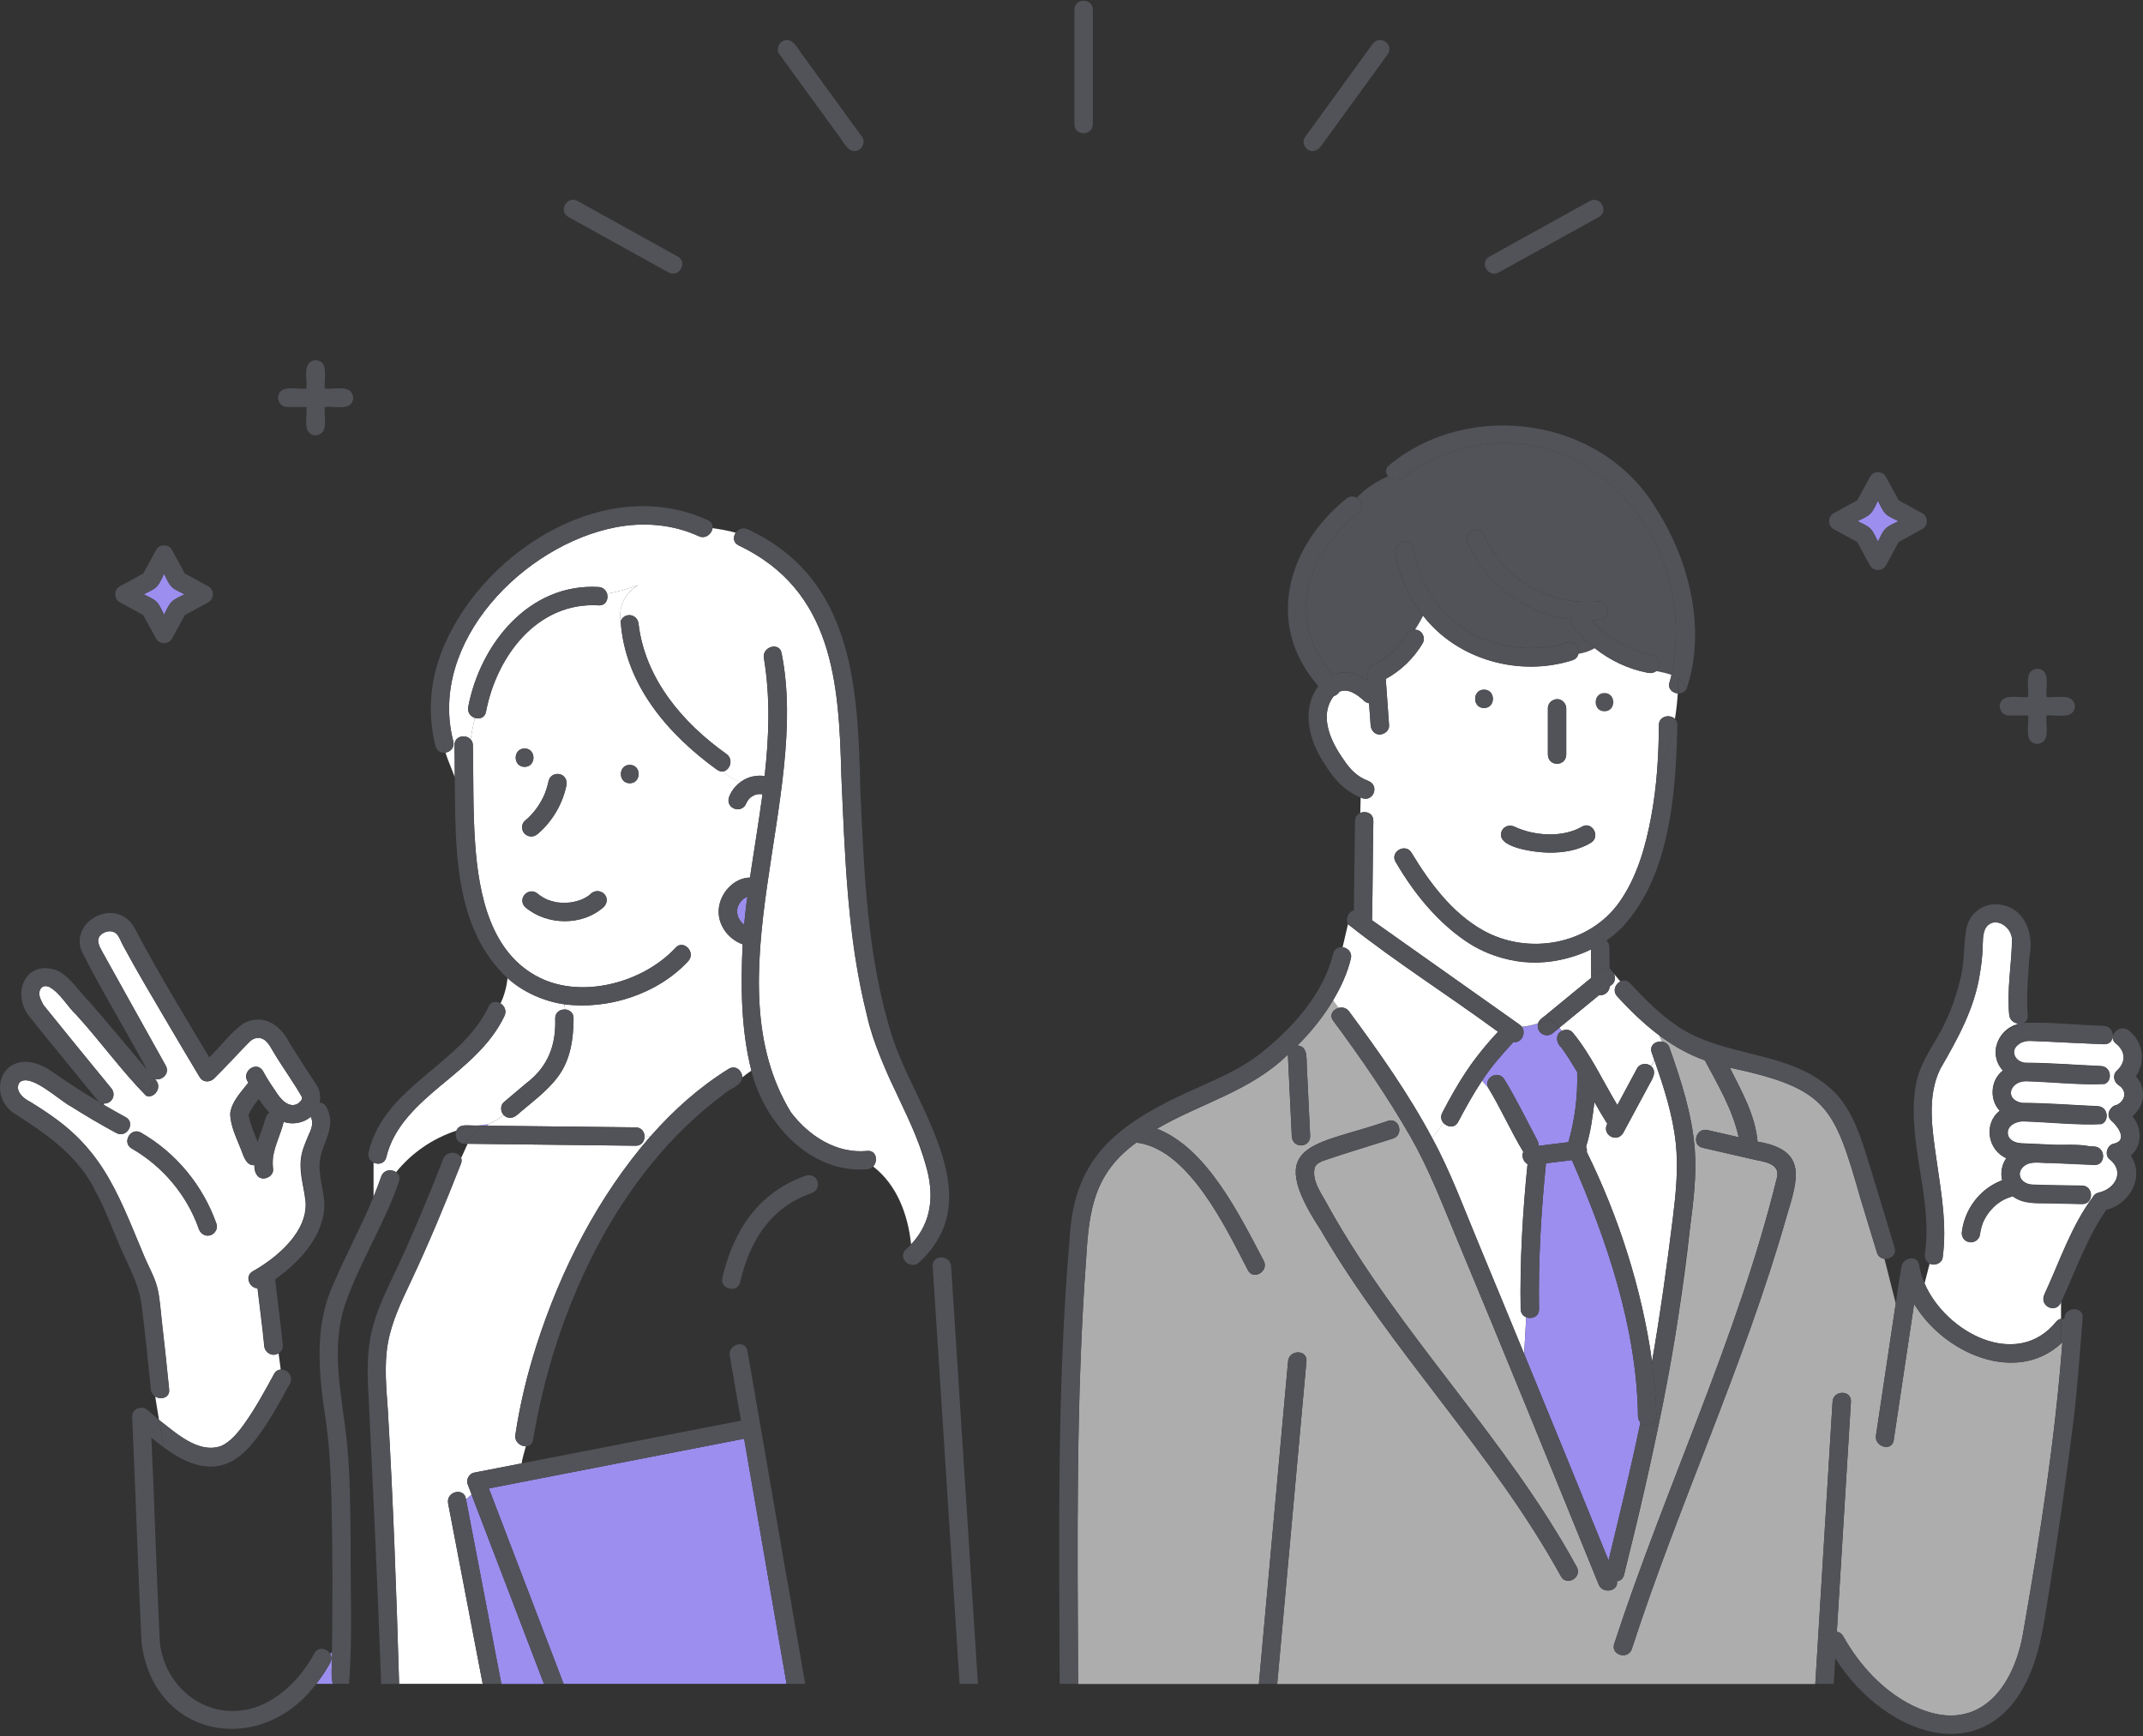 <svg width="300" height="243" viewBox="0 0 300 243" fill="none" xmlns="http://www.w3.org/2000/svg">
<rect x="0" y="0" width="300" height="243" fill="#333333" stroke="none"/>
<g clip-path="url(#clip0_438_62003)">
<path d="M104.101 129.403C104.042 129.352 104.042 129.361 104.101 129.403V129.403Z" fill="#9B8EEE"/>
<path d="M34.791 156.041C34.791 156.041 34.791 156.041 34.791 156.033C34.757 156.135 34.774 156.101 34.791 156.041Z" fill="#9B8EEE"/>
<path d="M103.196 127.312C103.196 127.312 103.196 127.295 103.196 127.286C103.153 127.491 103.196 127.38 103.196 127.312Z" fill="#9B8EEE"/>
<path d="M79.87 126.321C79.768 126.33 79.793 126.33 79.87 126.321V126.321Z" fill="#9B8EEE"/>
<path d="M34.817 155.973C34.817 155.973 34.817 155.922 34.809 155.914C34.809 155.914 34.809 155.965 34.809 156.007C34.809 155.999 34.809 155.99 34.817 155.982V155.973Z" fill="#9B8EEE"/>
<path d="M262.895 75.82C263.202 75.223 263.484 74.471 263.954 74.01C264.415 73.549 265.175 73.259 265.764 72.952C265.166 72.644 264.415 72.363 263.954 71.893C263.493 71.432 263.202 70.672 262.895 70.083C262.588 70.681 262.306 71.432 261.836 71.893C261.375 72.354 260.615 72.644 260.026 72.952C260.624 73.259 261.375 73.541 261.836 74.01C262.297 74.471 262.588 75.231 262.895 75.82Z" fill="#9B8EEE"/>
<path d="M34.305 162.001C34.322 162.223 34.356 162.231 34.33 162.129C34.322 162.086 34.313 162.044 34.305 162.001Z" fill="#9B8EEE"/>
<path d="M22.975 86.057C23.282 85.46 23.564 84.708 24.034 84.247C24.495 83.786 25.255 83.496 25.844 83.189C25.246 82.881 24.495 82.599 24.034 82.13C23.573 81.669 23.282 80.909 22.975 80.32C22.668 80.918 22.386 81.669 21.916 82.13C21.447 82.591 20.696 82.881 20.106 83.189C20.704 83.496 21.455 83.778 21.916 84.247C22.378 84.708 22.668 85.468 22.975 86.057Z" fill="#9B8EEE"/>
<path d="M34.783 156.016C34.783 156.016 34.783 156.024 34.783 156.033C34.783 156.033 34.783 156.024 34.774 156.016H34.783Z" fill="#9B8EEE"/>
<path d="M104.622 125.502C104.426 125.596 104.247 125.715 104.067 125.835C103.914 125.963 103.768 126.125 103.632 126.279C103.538 126.441 103.444 126.603 103.35 126.766C103.29 126.936 103.231 127.107 103.205 127.286C103.205 127.286 103.205 127.303 103.205 127.321C103.205 127.431 103.196 127.773 103.205 127.807C103.205 127.816 103.205 127.833 103.205 127.841C103.239 128.021 103.29 128.208 103.35 128.388C103.453 128.601 103.564 128.815 103.709 129.002C103.828 129.148 103.99 129.293 104.127 129.421C104.136 129.421 104.144 129.438 104.161 129.446C104.161 129.446 104.17 129.446 104.178 129.455C104.298 128.14 104.443 126.817 104.631 125.51L104.622 125.502Z" fill="#9B8EEE"/>
<path d="M109.566 232.574C107.764 222.175 105.963 211.785 104.17 201.386C92.26 203.708 80.349 206.022 68.431 208.344C71.923 217.462 75.406 226.581 78.898 235.699H110.112C109.933 234.657 109.753 233.616 109.574 232.574H109.566Z" fill="#9B8EEE"/>
<path d="M46.48 231.233L46.232 231.507C46.429 231.848 46.471 232.284 46.232 232.728C45.669 233.769 45.003 234.768 44.269 235.699H46.574C46.249 234.281 46.565 232.693 46.48 231.233Z" fill="#9B8EEE"/>
<path d="M100.404 107.769C93.463 102.766 87.46 95.773 86.888 86.928C86.598 85.025 87.358 83.103 89.347 81.908C87.887 82.395 86.427 82.882 84.976 83.095C85.198 83.855 84.814 84.794 83.806 84.734C75.192 84.222 69.505 91.889 68.028 99.641C67.866 100.486 67.115 100.7 66.475 100.486C66.236 101.502 66.039 102.493 65.877 103.483C66.065 103.688 66.184 103.953 66.193 104.303C66.287 108.922 66.184 113.558 66.517 118.168C67.03 125.186 68.643 133.493 75.602 136.883C81.646 139.837 90.09 137.481 94.547 132.682C95.631 131.427 97.45 133.254 96.365 134.501C92.139 139.12 85.112 141.382 78.991 140.571C79.059 140.819 79.102 141.058 79.111 141.305C79.717 141.348 80.297 141.758 80.289 142.543C80.28 145.386 79.87 148.323 78.146 150.663C76.566 152.806 74.338 154.368 72.34 156.101C71.819 156.562 71.042 156.622 70.522 156.101C69.864 156.579 69.156 156.972 68.447 157.365C68.327 157.433 68.208 157.502 68.088 157.57C75.055 157.647 82.022 157.732 88.997 157.809C89.791 157.817 90.192 158.407 90.235 159.021H91.106C94.291 155.401 97.902 152.165 102.009 149.621C102.999 149.007 103.921 149.911 103.913 150.808C104.323 150.475 104.749 150.159 105.193 149.86C103.742 144.123 103.691 138.053 103.972 132.179C101.958 131.478 100.446 129.446 100.626 127.269C100.805 125.05 102.683 122.889 104.997 122.838C105.569 118.962 106.226 115.077 106.747 111.184C106.705 111.176 106.662 111.167 106.619 111.159C106.457 111.15 106.295 111.15 106.141 111.159C105.962 111.193 105.782 111.244 105.603 111.304C105.432 111.389 105.27 111.483 105.117 111.585C104.988 111.696 104.869 111.816 104.758 111.944C104.664 112.081 104.579 112.226 104.502 112.379C103.947 113.959 101.625 113.293 102.034 111.671C102.35 110.757 102.956 109.972 103.75 109.417C102.811 109.144 101.94 108.7 101.275 107.965C101.01 108.017 100.72 107.965 100.421 107.752L100.404 107.769ZM73.433 104.772C75.089 104.772 75.089 107.342 73.433 107.342C71.776 107.342 71.776 104.772 73.433 104.772ZM73.467 114.907C74.671 113.908 75.618 112.619 76.233 111.176C76.233 111.176 76.233 111.176 76.233 111.167C76.481 110.552 76.669 109.912 76.805 109.272C77.309 107.675 79.64 108.264 79.281 109.955C78.743 112.559 77.3 115.009 75.277 116.725C74.731 117.195 74.005 117.229 73.459 116.725C72.972 116.281 72.946 115.342 73.459 114.907H73.467ZM84.558 126.919C81.544 129.66 76.541 129.575 73.501 126.971C72.34 125.741 74.048 124.016 75.32 125.152C75.32 125.152 75.533 125.314 75.508 125.306C75.823 125.536 76.174 125.733 76.523 125.903C77.019 126.1 77.54 126.245 78.069 126.33C78.666 126.39 79.264 126.398 79.862 126.33C80.417 126.245 80.938 126.108 81.458 125.903C81.518 125.878 81.629 125.826 81.629 125.826C81.945 125.681 82.235 125.493 82.517 125.297C83.746 123.863 85.787 125.493 84.549 126.928L84.558 126.919ZM88.16 109.639C86.504 109.639 86.504 107.069 88.16 107.069C89.817 107.069 89.817 109.639 88.16 109.639Z" fill="white"/>
<path d="M130.021 164.81C128.305 156.852 123.165 150.133 121.364 142.185C118.649 131.188 118.256 119.799 117.778 108.529C117.445 95.543 116.634 82.651 103.392 76.341C102.598 75.949 102.606 75.138 102.999 74.574C101.958 74.275 100.856 74.087 99.746 73.925C99.652 74.719 98.764 75.505 97.8 75.052C94.188 73.387 90.09 73.063 86.205 73.806C73.356 76.273 59.866 89.874 63.452 103.773C63.674 104.644 63.051 105.242 62.359 105.353C62.735 106.539 63.264 107.666 63.657 108.768C63.657 107.265 63.657 105.78 63.623 104.311C63.597 103.005 65.185 102.732 65.877 103.491C66.039 102.501 66.244 101.511 66.475 100.495C65.885 100.298 65.399 99.735 65.544 98.966C67.226 90.13 74.09 81.601 83.798 82.173C84.438 82.207 84.822 82.625 84.967 83.103C86.427 82.89 87.887 82.403 89.339 81.916C87.349 83.112 86.581 85.033 86.88 86.937C87.469 85.613 89.287 85.963 89.39 87.381C90.346 95.082 95.571 101.186 101.693 105.549C102.734 106.292 102.18 107.803 101.249 107.982C101.915 108.708 102.777 109.161 103.725 109.434C104.664 108.734 105.893 108.469 107.037 108.64C107.652 103.15 107.857 97.643 106.935 92.128C106.662 90.505 109.146 89.814 109.411 91.445C113.458 111.517 99.456 137.233 110.717 155.708C113.253 159.038 117.095 161.531 121.398 161.113C122.687 160.985 122.952 162.522 122.235 163.281C125.564 165.851 127.11 170.009 127.545 174.184C129.961 171.606 130.721 168.396 130.013 164.818L130.021 164.81Z" fill="white"/>
<path d="M211.881 145.847C210.285 147.572 208.739 149.314 207.484 151.26C207.698 151.602 207.98 151.901 208.287 152.191C207.775 150.731 209.781 149.775 210.601 151.098C212.283 153.873 213.708 156.784 215.22 159.653C215.339 159.884 215.399 160.148 215.382 160.396C216.773 160.225 218.165 160.054 219.557 159.884C220.479 156.69 220.889 153.352 220.786 150.057C220.086 148.887 219.377 147.726 218.566 146.624C217.841 146.001 217.678 144.746 218.677 144.285C218.541 144.148 218.404 144.012 218.276 143.884L217.465 144.55C216.475 145.438 214.998 144.584 215.322 143.269C214.562 143.5 213.811 143.696 213.034 143.73C213.717 144.635 212.923 146.078 211.89 145.856L211.881 145.847Z" fill="#9B8EEE"/>
<path d="M234.592 159.995C234.165 156.007 232.893 152.123 231.578 148.349C231.476 148.674 231.322 148.955 231.126 149.229C232.005 149.971 231.322 151.056 230.87 151.833C229.649 154.095 228.437 156.358 227.216 158.62C226.311 160.054 224.185 158.808 225.004 157.305C224.373 156.315 223.783 155.29 223.203 154.266C222.947 156.366 222.682 158.492 222.033 160.515C222.136 160.754 222.178 161.011 222.136 161.258C226.609 170.342 229.854 180.451 231.271 190.577C232.424 183.9 233.354 177.19 234.191 170.445C234.618 166.979 234.968 163.487 234.592 160.003V159.995Z" fill="white"/>
<path d="M231.877 93.929C232.637 94.083 233.363 94.236 233.995 94.475C238.656 72.226 216.322 52.418 196.292 66.924C195.609 67.471 194.764 67.206 194.328 66.685C192.561 67.419 191.101 68.435 189.931 69.665C190.64 70.04 191.033 70.98 190.256 71.637C182.939 77.528 179.84 86.817 186.585 94.45C188.198 93.733 190.042 94.228 191.443 95.21C191.434 94.954 191.374 94.68 191.443 94.424C191.391 93.929 191.613 93.365 192.066 93.152C192.817 92.802 193.526 92.375 194.192 91.88C194.934 91.291 195.609 90.625 196.19 89.882C196.736 89.233 197.069 88.064 198.102 88.149C198.52 87.5 198.905 86.86 199.229 86.185C197.214 83.667 195.839 80.644 195.353 77.425C195.105 75.803 197.581 75.112 197.829 76.743C198.529 81.327 201.107 85.511 205.018 88.046C209.261 90.804 214.605 91.419 219.412 89.933C220.497 89.6 221.154 90.65 220.958 91.513C221.76 91.393 222.511 91.163 223.246 90.727C222.05 89.771 220.975 88.661 220.053 87.415C219.899 87.201 219.848 86.945 219.873 86.689C213.607 85.903 207.886 81.728 205.427 75.829C205.154 75.18 205.718 74.42 206.324 74.249C207.05 74.045 207.639 74.506 207.903 75.146C210.448 81.259 217.338 84.862 223.801 84.17C224.492 84.094 225.09 84.819 225.09 85.46C225.09 86.672 223.775 86.817 222.836 86.808C224.996 89.353 228.078 91.086 231.399 91.709C232.381 91.897 232.663 93.365 231.877 93.929Z" fill="#525358"/>
<path d="M192.254 114.915C192.16 119.542 192.177 124.178 192.066 128.806C198.785 133.561 205.513 138.317 212.232 143.072C212.292 143.107 212.352 143.149 212.403 143.192C212.616 143.346 212.873 143.499 213.018 143.713C213.786 143.679 214.546 143.482 215.306 143.252C215.494 142.611 216.211 142.321 216.655 141.877C218.687 140.212 220.719 138.539 222.751 136.874C222.742 135.542 222.734 134.21 222.725 132.878C210.866 138.453 201.193 130.735 195.379 120.661C194.525 119.235 196.745 117.946 197.598 119.363C200.117 123.538 203.233 127.747 207.562 130.197C213.863 133.766 222.443 132.289 226.704 126.262C229.18 122.753 230.392 118.415 231.16 114.24C231.937 110.04 232.202 105.762 232.228 101.494C232.228 100.204 233.782 99.923 234.473 100.64C234.669 99.444 234.797 98.249 234.874 97.062C234.132 97.011 233.431 96.405 233.722 95.492C233.824 95.159 233.91 94.817 233.995 94.475C233.355 94.236 232.629 94.083 231.878 93.929C231.562 94.177 231.135 94.271 230.716 94.185C227.967 93.664 225.406 92.452 223.246 90.727C222.512 91.163 221.76 91.393 220.958 91.513C220.864 91.906 220.591 92.264 220.095 92.418C212.71 94.766 204.002 92.375 199.221 86.177C198.896 86.851 198.512 87.5 198.094 88.14C199.041 88.115 199.639 89.267 199.152 90.053C197.914 92.128 196.121 93.869 193.996 95.03C194.149 97.191 194.303 99.359 194.457 101.519C194.508 102.236 193.825 102.774 193.167 102.808C192.442 102.842 191.929 102.194 191.878 101.519C191.801 100.486 191.733 99.462 191.656 98.428C191.417 98.394 191.178 98.292 190.956 98.087C190.017 97.242 188.805 96.302 187.524 96.798C187.336 97.097 187.046 97.344 186.704 97.438C186.687 97.455 186.67 97.472 186.662 97.489C184.587 100.315 186.371 103.935 188.173 106.437C188.992 107.683 190.043 108.742 191.468 109.271C193.287 109.92 192.177 112.507 190.478 111.619L190.427 113.779C191.195 113.455 192.271 113.831 192.245 114.906L192.254 114.915ZM216.689 99.154C216.689 98.437 217.278 97.899 217.978 97.865C218.67 97.831 219.267 98.48 219.267 99.154V105.643C219.199 107.325 216.757 107.342 216.697 105.643V99.154H216.689ZM210.294 116.196C210.661 115.572 211.438 115.419 212.053 115.734C214.759 117.015 218.764 117.28 221.427 115.734C222.836 114.864 224.134 117.083 222.725 117.954C220.983 119.039 218.815 119.38 216.791 119.346C215.255 119.337 208.996 118.697 210.294 116.196ZM207.75 96.533C209.406 96.533 209.406 99.103 207.75 99.103C206.094 99.103 206.094 96.533 207.75 96.533Z" fill="white"/>
<path d="M225.559 135.858L225.32 135.576C225.32 135.619 225.32 135.67 225.32 135.713C225.397 135.747 225.483 135.798 225.559 135.858Z" fill="#9B8EEE"/>
<path d="M225.696 137.788C225.576 137.882 225.457 137.984 225.337 138.078C225.32 138.838 224.586 139.41 223.852 139.299C221.99 140.827 220.129 142.347 218.276 143.875C218.413 144.012 218.541 144.14 218.678 144.276C219.156 144.055 219.788 144.097 220.146 144.516C222.699 147.589 224.355 151.286 226.413 154.684C227.335 152.976 228.257 151.26 229.171 149.553C229.546 148.853 230.537 148.742 231.117 149.22C231.305 148.947 231.467 148.665 231.57 148.34C231.45 148.007 231.339 147.675 231.22 147.342C230.852 146.3 231.826 145.66 232.68 145.805C232.56 145.523 232.432 145.233 232.304 144.96C230.161 143.354 228.214 141.468 226.387 139.47C225.696 138.71 226.131 137.728 226.831 137.378L225.901 136.268C226.157 136.755 226.131 137.429 225.696 137.788Z" fill="white"/>
<path d="M282.676 143.312C282.574 143.312 282.472 143.295 282.369 143.269L282.386 143.414C282.48 143.38 282.583 143.346 282.676 143.312Z" fill="#9B8EEE"/>
<path d="M296.158 154.735C297.507 154.223 297.891 152.712 296.594 151.901C295.919 151.482 295.697 150.458 296.338 149.877C297.652 148.682 297.584 147.171 296.209 146.069C295.774 145.719 295.697 145.292 295.825 144.908H295.774C295.791 145.566 295.381 146.206 294.536 146.172C291.07 146.035 287.603 145.83 284.137 145.702C283.676 145.694 283.138 145.822 282.711 146.078C281.277 146.906 282.003 148.622 283.505 148.75C287.04 148.767 290.583 149.058 294.109 149.211C295.569 149.279 295.74 151.294 294.613 151.704C291.522 151.901 286.878 151.405 283.582 151.32C281.303 151.337 280.551 153.915 283.061 154.368C286.596 154.385 290.139 154.675 293.665 154.829C295.125 154.897 295.296 156.912 294.169 157.322C291.087 157.518 286.434 157.023 283.138 156.938C282.173 156.963 280.927 157.553 281.063 158.688C281.174 159.602 282.139 159.986 282.942 160.02C284.257 160.088 285.571 160.14 286.886 160.199C288.747 160.336 290.728 160.071 292.547 160.447C292.752 160.455 292.957 160.464 293.161 160.473C294.809 160.549 294.818 163.119 293.161 163.042C291.138 162.948 289.106 162.863 287.083 162.769C285.699 162.846 283.983 162.282 283.01 163.529C283.01 163.546 282.865 163.777 282.839 163.828C282.754 164.093 282.711 164.135 282.745 164.519C282.728 164.332 282.805 164.733 282.822 164.793C282.873 164.895 282.933 164.998 283.002 165.1C282.908 164.989 282.984 165.074 283.002 165.1C283.317 165.51 283.864 165.757 284.427 165.8C286.767 165.911 289.123 165.894 291.462 165.945C293.119 165.979 293.119 168.549 291.462 168.515C289.883 168.481 288.295 168.447 286.715 168.413C285.008 168.378 283.189 168.532 281.747 167.422C281.439 167.542 281.123 167.619 280.824 167.747C280.85 167.747 280.876 167.738 280.893 167.73C280.961 167.713 281.012 167.704 280.893 167.73C280.44 167.917 280.005 168.174 279.621 168.481C279.595 168.507 279.586 168.515 279.586 168.515C279.604 168.498 279.638 168.455 279.672 168.421C278.784 169.121 278.05 170.018 277.606 171.068C277.409 171.555 277.281 172.058 277.196 172.571C277.196 172.571 277.196 172.562 277.196 172.553C277.221 172.434 277.273 172.349 277.196 172.553C277.111 174.278 274.669 174.304 274.617 172.588C274.968 169.283 277.162 166.364 280.278 165.202C280.013 164.178 280.227 162.966 280.867 162.103C278.229 160.968 277.64 157.254 279.945 155.469C278.451 153.933 278.639 151.158 280.38 149.843C278.331 147.657 279.569 144.191 282.361 143.371L282.344 143.226C281.823 143.107 281.345 142.714 281.268 142.048C280.927 138.539 281.601 135.004 281.661 131.521C281.627 129.566 279.014 128.046 277.913 129.984C277.512 130.838 277.589 131.897 277.546 132.81C277.486 134.014 277.35 135.218 277.136 136.405C276.385 141.211 274.011 145.463 271.621 149.595C269.691 153.506 270.511 158.253 271.1 162.394C271.74 166.91 272.577 171.486 271.945 176.054C271.826 176.831 270.767 177.215 270.135 176.865L269.418 179.657C272.423 186.547 282.344 191.772 287.842 185.001C288.047 184.745 288.286 184.626 288.525 184.592V182.21C287.868 183.943 285.384 182.859 286.203 181.151C288.329 176.566 289.934 171.623 292.982 167.542C293.119 167.251 293.375 167.021 293.793 166.927C296.167 166.398 297.465 163.947 295.304 162.24C294.553 161.642 294.98 160.276 295.868 160.088C297.934 159.661 296.483 157.647 295.561 156.844C294.767 156.152 295.296 155.008 296.124 154.692L296.158 154.735Z" fill="white"/>
<path d="M288.551 188.041C282.258 193.855 272.141 189.492 267.958 182.509C267.001 188.878 266.045 195.238 265.097 201.608C264.85 203.238 262.374 202.547 262.621 200.925C263.544 194.769 264.466 188.613 265.388 182.457L263.808 176.208C263.356 176.156 262.92 175.883 262.75 175.32C261.998 172.844 261.238 170.368 260.487 167.892C256.765 154.915 255.911 152.379 242.156 149.45C243.779 152.712 245.734 156.11 246.033 159.798C253.051 160.976 251.727 164.921 250.097 170.3C244.231 190.918 235.036 210.427 228.445 230.798C227.95 232.378 225.465 231.695 225.969 230.115C233.106 208.258 243.224 187.315 248.731 164.946C249.354 162.71 246.69 162.616 245.179 162.231C242.899 161.711 240.628 161.181 238.349 160.66C236.735 160.285 237.418 157.809 239.032 158.184C240.483 158.517 241.943 158.85 243.394 159.183C242.558 155.307 240.5 151.884 238.665 148.426C236.342 147.598 234.25 146.394 232.321 144.959C232.449 145.241 232.577 145.523 232.697 145.805C233.132 145.873 233.533 146.138 233.713 146.659C235.335 151.269 236.889 155.999 237.256 160.908C237.529 164.596 237.051 168.276 236.581 171.93C234.823 188.331 231.365 204.459 227.352 220.442C227.215 221.022 226.806 221.304 226.353 221.347C226.635 222.704 224.381 223.217 223.8 221.791C217.201 205.578 210.609 189.364 203.865 173.211C201.884 168.472 200.031 163.623 197.478 159.158C194.243 153.514 190.512 148.11 186.644 142.885C186.046 142.082 186.627 141.305 187.387 141.092L186.61 140.033C185.244 142.321 183.536 144.447 181.615 146.36C183.041 146.428 182.887 148.042 182.93 149.083C183.092 152.413 183.246 155.743 183.408 159.064C183.365 160.746 180.915 160.763 180.838 159.064C180.659 155.247 180.463 151.431 180.292 147.615C175.084 152.746 168.1 154.419 161.961 158.005C169.005 160.737 173.53 170.12 176.911 176.498C177.654 177.975 175.434 179.273 174.691 177.796C171.66 171.964 166.546 161.147 159.451 159.994C159.323 159.977 159.195 159.977 159.067 159.952C153.219 164.204 152.459 169.249 152.057 176.028C150.597 195.879 150.828 215.823 150.922 235.716H176.228C177.594 220.655 178.96 205.603 180.317 190.543C180.463 188.903 183.041 188.895 182.887 190.543C181.521 205.603 180.155 220.655 178.789 235.716H254.126C254.929 222.551 255.74 209.377 256.543 196.212C256.645 194.564 259.215 194.555 259.112 196.212C258.455 206.944 257.798 217.684 257.14 228.416C257.473 228.459 257.798 228.647 258.02 229.031C260.291 233.086 263.595 236.706 267.804 238.781C276.675 243.093 281.994 236.51 283.283 228.177C285.614 214.833 287.688 201.411 288.713 187.904C288.653 187.956 288.602 188.007 288.542 188.058L288.551 188.041ZM218.515 220.647C209.004 203.349 194.789 189.219 184.885 172.169C176.689 159.713 184.168 160.438 194.319 156.895C195.899 156.392 196.573 158.876 195.002 159.371C191.895 160.362 188.761 161.284 185.671 162.334C185.073 162.539 184.339 162.769 184.057 163.401C183.562 165.399 185.167 167.26 186.012 168.959C195.976 186.846 210.934 201.369 220.735 219.349C221.529 220.8 219.309 222.098 218.515 220.647Z" fill="#ADADAD"/>
<path d="M212.872 183.243C212.761 176.481 213.154 169.676 213.837 162.949C213.265 162.624 212.949 161.822 213.248 161.241C211.48 158.313 210.08 155.12 208.287 152.183C207.98 151.892 207.698 151.593 207.485 151.252C206.247 153.105 205.171 155.068 204.121 157.041C203.643 157.946 202.618 157.792 202.08 157.203L200.492 159.295C203.113 164.101 205 169.318 207.109 174.355C209.209 179.401 211.292 184.455 213.367 189.51L213.657 184.378C213.231 184.208 212.889 183.832 212.88 183.234L212.872 183.243Z" fill="white"/>
<path d="M229.307 198.243C229.136 185.855 224.936 173.603 220.052 162.385C218.84 162.53 217.628 162.684 216.424 162.829C215.732 169.599 215.339 176.438 215.45 183.243C215.467 184.301 214.426 184.677 213.657 184.387L213.367 189.518C217.329 199.148 221.265 208.788 225.183 218.435C226.729 212.006 228.308 205.577 229.649 199.097C229.452 198.892 229.316 198.611 229.307 198.252V198.243Z" fill="#9B8EEE"/>
<path d="M205.761 149.22C206.956 147.529 208.305 145.95 209.705 144.43C202.781 139.342 195.404 134.68 188.702 129.37L187.951 132.597C188.651 132.691 189.317 133.297 189.103 134.185C188.608 136.26 187.703 138.206 186.61 140.033L187.387 141.092C187.891 140.955 188.472 141.066 188.864 141.587C193.048 147.239 197.18 153.096 200.501 159.312L202.089 157.22C201.756 156.853 201.611 156.315 201.91 155.76C203.097 153.532 204.309 151.295 205.769 149.228L205.761 149.22Z" fill="white"/>
<path d="M62.736 210.436C62.42 208.728 65.067 208.139 65.237 209.889C65.493 209.667 65.758 209.445 66.014 209.198C65.826 208.702 65.638 208.216 65.451 207.721C65.212 207.106 65.715 206.261 66.347 206.141C68.576 205.706 70.795 205.27 73.024 204.843C73.143 204.024 73.408 203.247 73.613 202.444C72.862 202.461 71.991 201.821 72.144 200.831C72.776 196.596 73.792 192.43 75.09 188.348C78.513 177.702 83.722 167.482 91.09 159.013H90.219C90.261 159.687 89.852 160.379 88.981 160.37C87.99 160.362 87 160.345 86.01 160.336C79.162 160.259 72.315 160.174 65.468 160.097L64.554 162.103C64.631 162.325 64.631 162.59 64.52 162.889C62.326 168.49 60.021 174.056 57.451 179.495C56.162 182.227 54.83 185.01 54.292 188.007C53.745 191.063 54.07 194.274 54.283 197.356C55.035 210.12 55.487 222.918 55.863 235.699H67.568C65.954 227.281 64.341 218.854 62.727 210.436H62.736Z" fill="white"/>
<path d="M68.012 157.561C68.012 157.561 68.063 157.561 68.097 157.561C68.217 157.493 68.336 157.425 68.456 157.356C67.918 157.399 67.389 157.459 66.859 157.544C67.244 157.544 67.628 157.553 68.012 157.561Z" fill="#9B8EEE"/>
<path d="M79 140.58C76.157 140.161 73.228 138.889 71.051 136.917C70.906 138.223 70.582 139.384 70.07 140.46C70.608 140.793 70.966 141.476 70.616 142.21C68.695 146.274 65.143 149.1 61.762 151.909C58.501 154.624 55.103 157.681 54.078 161.975C53.856 162.897 52.96 163.068 52.294 162.744V167.516C52.67 166.594 53.037 165.655 53.361 164.707C53.694 163.726 54.804 163.632 55.444 164.084C57.613 161.386 60.55 159.363 63.897 158.261C64.315 157.151 65.903 157.638 66.851 157.553C67.38 157.467 67.909 157.408 68.447 157.365C69.156 156.972 69.865 156.579 70.522 156.101C70.061 155.632 70.001 154.744 70.522 154.291C71.555 153.395 72.614 152.533 73.655 151.645C76.721 149.322 77.856 146.317 77.719 142.552C77.719 141.681 78.437 141.271 79.111 141.314C79.094 141.066 79.051 140.827 78.992 140.58H79Z" fill="white"/>
<path d="M43.346 158.577C43.654 157.792 43.884 157.091 43.491 156.315C42.527 157.16 40.964 157.493 39.701 157.023C39.308 158.688 38.488 160.216 38.215 161.915C38.147 162.496 38.155 163.085 38.215 163.666C38.3 164.383 37.558 164.921 36.926 164.955C35.918 164.989 35.56 163.93 35.611 163.094C34.501 163.196 34.1 161.881 33.801 161.07C33.161 159.388 32.239 157.681 32.221 155.853C32.426 154.163 33.767 152.84 34.766 151.542C33.613 150.09 35.893 148.34 36.823 149.954C37.319 150.893 37.916 151.798 38.522 152.669C39.188 153.796 40.546 155.401 41.903 154.334C41.758 154.445 42.108 154.078 42.108 154.112C42.16 154.035 42.211 153.958 42.245 153.873C42.27 153.821 42.27 153.651 42.279 153.591C41.135 151.559 39.632 149.518 38.411 147.478C37.848 146.59 37.31 145.224 36.063 145.284C35.432 145.309 35.047 145.676 34.638 146.103C33.058 147.726 31.53 149.416 29.916 151.004C29.361 151.491 28.422 151.568 27.936 150.756C26.339 148.093 24.759 145.42 23.18 142.739C21.14 139.273 19.082 135.815 17.178 132.272C16.905 131.76 16.666 131.009 16.213 130.633C15.675 130.197 14.873 130.308 14.326 130.676C13.251 131.41 13.882 132.434 14.361 133.314C17.297 138.599 20.243 143.875 23.189 149.16C23.812 150.278 22.642 151.294 21.695 151.047C21.695 151.047 21.695 151.055 21.686 151.064C22.804 152.088 21.601 153.881 20.439 153.378C20.439 153.386 20.431 153.403 20.422 153.412C20.422 153.403 20.431 153.386 20.439 153.378C16.99 149.86 14.045 145.762 10.715 142.099C9.417 140.887 8.469 139.051 6.924 138.163C6.42 137.933 5.934 137.975 5.661 138.428C5.208 139.188 5.729 139.956 6.045 140.639C9.178 144.541 12.354 148.409 15.522 152.276C16.307 153.138 15.718 154.547 14.497 154.462C14.514 154.53 14.54 154.607 14.557 154.675C15.556 155.256 16.555 155.828 17.571 156.374C19.031 157.16 17.733 159.38 16.273 158.594C14.104 157.424 11.987 156.169 9.904 154.863C8.35 154.078 4.201 150.073 2.706 151.533C1.981 152.643 3.253 153.77 4.218 154.231C4.995 154.718 5.754 155.222 6.506 155.742C14.489 160.797 16.802 167.832 20.26 176.045C20.849 177.403 21.652 178.812 22.01 180.254C22.378 181.74 22.454 183.345 22.634 184.865C23.009 188.066 23.342 191.268 23.667 194.478C23.786 195.648 22.531 195.972 21.729 195.486L22.258 198.756C24.631 200.574 27.722 203.494 30.898 202.418C32.239 201.864 33.349 200.489 34.194 199.302C35.765 197.099 37.062 194.7 38.36 192.327C38.591 191.908 38.941 191.721 39.299 191.695L38.992 189.381C38.147 190.005 37.011 189.33 36.977 188.34C36.721 185.659 36.345 182.995 36.038 180.323C34.911 180.297 34.177 178.615 35.398 177.932C38.761 176.054 43.261 172.289 42.74 167.969C42.475 165.783 41.741 163.768 42.228 161.548C42.458 160.507 42.928 159.55 43.321 158.56L43.346 158.577ZM29.413 172.92C28.712 173.117 28.064 172.681 27.833 172.024C26.177 167.294 22.779 163.264 18.442 160.771C17.007 159.943 18.305 157.723 19.739 158.551C24.674 161.386 28.439 165.979 30.318 171.341C30.548 171.998 30.053 172.75 29.421 172.92H29.413Z" fill="white"/>
<path d="M21.694 151.038C21.694 151.038 21.703 151.055 21.711 151.055C21.711 151.055 21.711 151.047 21.72 151.038C21.711 151.038 21.703 151.038 21.694 151.038Z" fill="#9B8EEE"/>
<path d="M66.014 209.198C65.758 209.445 65.493 209.667 65.237 209.889C66.885 218.495 68.533 227.101 70.181 235.708H76.149C72.768 226.871 69.387 218.034 66.006 209.198H66.014Z" fill="#9B8EEE"/>
<path d="M34.8 156.084C34.808 156.178 34.817 156.195 34.817 156.186C34.817 156.152 34.808 156.11 34.8 156.067C34.8 156.067 34.8 156.075 34.8 156.084Z" fill="#9B8EEE"/>
<path d="M223.852 139.299C224.586 139.41 225.32 138.838 225.337 138.078C224.842 138.488 224.347 138.889 223.852 139.299Z" fill="#525358"/>
<path d="M222.768 136.883C223.51 136.345 224.321 135.252 225.329 135.713C225.329 134.672 225.312 133.63 225.303 132.588C225.303 132.23 225.133 131.888 224.876 131.641C224.193 132.11 223.476 132.52 222.733 132.887C222.742 134.219 222.75 135.551 222.759 136.883H222.768Z" fill="#525358"/>
<path d="M187.95 132.597C187.387 132.52 186.798 132.784 186.627 133.502C185.304 139.043 181.018 143.798 176.68 147.282C172.804 150.389 168.1 151.875 163.72 154.095C154.935 158.534 150.247 163.324 149.727 173.527C147.951 194.18 148.275 214.986 148.344 235.699H150.93C150.837 215.806 150.606 195.862 152.066 176.011C152.459 169.241 153.227 164.178 159.076 159.935C159.204 159.96 159.332 159.96 159.46 159.977C166.555 161.13 171.66 171.939 174.7 177.779C175.442 179.256 177.662 177.958 176.919 176.481C173.547 170.112 169.013 160.72 161.97 157.988C168.108 154.402 175.092 152.729 180.3 147.598C180.471 151.414 180.668 155.23 180.847 159.047C180.924 160.737 183.374 160.737 183.417 159.047C183.254 155.717 183.101 152.396 182.939 149.066C182.887 148.033 183.05 146.411 181.624 146.342C183.545 144.439 185.252 142.313 186.618 140.016C187.711 138.189 188.616 136.242 189.111 134.168C189.325 133.28 188.659 132.674 187.959 132.58L187.95 132.597Z" fill="#525358"/>
<path d="M262.716 171.939L263.8 176.208C264.62 176.301 265.533 175.661 265.226 174.637C263.86 170.171 262.545 165.689 261.136 161.241C260.129 158.056 258.84 154.616 256.27 152.37C250.251 146.974 241.303 148.067 234.806 143.619C232.339 141.963 230.221 139.828 228.223 137.651C227.105 136.43 225.286 138.249 226.405 139.47C228.232 141.467 230.178 143.354 232.321 144.959C231.912 144.08 231.493 143.218 231.058 142.364C231.485 143.226 231.912 144.08 232.321 144.959C234.251 146.402 236.343 147.606 238.665 148.426C240.501 151.875 242.55 155.299 243.395 159.183C241.944 158.85 240.484 158.517 239.032 158.184C237.419 157.817 236.736 160.293 238.349 160.66C240.629 161.181 242.9 161.71 245.179 162.231C246.691 162.615 249.354 162.701 248.731 164.946C243.224 187.315 233.107 208.258 225.969 230.115C225.474 231.694 227.95 232.377 228.454 230.798C235.054 210.427 244.24 190.91 250.106 170.299C251.728 164.955 253.06 160.959 246.042 159.798C245.743 156.11 243.779 152.712 242.166 149.45C255.945 152.387 256.765 154.923 260.496 167.892C261.256 170.368 262.007 172.844 262.759 175.32C262.929 175.883 263.356 176.156 263.817 176.208L262.733 171.939H262.716Z" fill="#525358"/>
<path d="M237.248 160.908C236.88 155.999 235.327 151.277 233.704 146.658C233.525 146.137 233.115 145.873 232.688 145.804C231.835 145.668 230.861 146.308 231.228 147.341C231.348 147.674 231.459 148.007 231.579 148.34C231.655 148.101 231.698 147.836 231.698 147.546C231.698 147.836 231.647 148.093 231.579 148.34C232.902 152.114 234.174 156.007 234.592 159.986C234.959 163.469 234.618 166.961 234.191 170.427C233.354 177.172 232.432 183.883 231.271 190.559C231.613 193.112 231.826 195.674 231.877 198.243C231.903 199.533 230.349 199.814 229.649 199.089C228.309 205.569 226.729 211.989 225.184 218.427C221.265 208.779 217.329 199.14 213.367 189.509C211.293 184.455 209.21 179.401 207.109 174.355C205 169.317 203.114 164.101 200.493 159.294C197.18 153.079 193.039 147.222 188.856 141.57C188.471 141.049 187.882 140.938 187.379 141.075C186.619 141.279 186.038 142.065 186.636 142.867C190.503 148.093 194.234 153.497 197.47 159.14C200.031 163.606 201.876 168.455 203.856 173.194C210.601 189.347 217.192 205.56 223.792 221.773C224.373 223.208 226.627 222.687 226.345 221.33C226.797 221.278 227.207 221.005 227.344 220.425C229.931 209.667 232.577 198.918 234.362 187.99C235.233 182.653 235.873 177.283 236.573 171.913C237.043 168.267 237.521 164.579 237.248 160.891V160.908Z" fill="#525358"/>
<path d="M220.735 219.349C210.934 201.377 195.984 186.846 186.012 168.959C185.167 167.269 183.561 165.399 184.057 163.401C184.338 162.778 185.073 162.539 185.67 162.334C188.752 161.284 191.894 160.353 195.002 159.371C196.573 158.876 195.899 156.391 194.319 156.895C184.185 160.438 176.689 159.704 184.885 172.169C194.789 189.219 209.004 203.349 218.515 220.647C219.309 222.098 221.529 220.8 220.735 219.349Z" fill="#525358"/>
<path d="M22.659 184.865C22.48 183.345 22.403 181.74 22.036 180.254C21.677 178.812 20.875 177.403 20.286 176.045C16.051 165.92 14.216 160.174 4.243 154.231C3.279 153.77 2.006 152.635 2.732 151.533C4.226 150.065 8.393 154.103 9.93 154.863C12.013 156.178 14.13 157.433 16.299 158.594C17.759 159.38 19.056 157.16 17.596 156.374C16.58 155.828 15.582 155.256 14.583 154.675C12.132 153.249 9.742 151.721 7.419 150.091C6.241 149.271 4.832 148.562 3.355 148.631C-0.546 148.895 -1.067 153.821 1.913 155.794C6.489 158.722 11.065 161.83 13.456 166.918C14.617 169.019 15.436 171.281 16.384 173.475C17.562 176.54 19.458 179.469 19.833 182.773C20.328 186.666 20.73 190.577 21.122 194.487C21.174 194.965 21.43 195.298 21.754 195.494C22.557 195.981 23.812 195.648 23.692 194.487C23.368 191.277 23.035 188.075 22.659 184.873V184.865Z" fill="#525358"/>
<path d="M21.848 151.218C21.805 151.166 21.763 151.115 21.72 151.064C21.302 151.721 20.892 152.55 20.474 153.378C21.524 153.839 22.779 152.31 21.848 151.218Z" fill="#525358"/>
<path d="M45.029 161.249C45.78 159.047 46.924 157.254 45.694 154.966C45.464 154.53 45.105 154.351 44.738 154.334C44.926 153.506 44.806 152.609 44.243 151.764C42.971 149.86 41.758 147.922 40.529 146.001C39.3 143.457 36.866 141.826 34.1 143.243C32.264 144.533 30.924 146.445 29.293 147.999C25.887 142.321 22.438 136.652 19.33 130.812C18.903 130.01 18.536 129.207 17.793 128.627C14.856 126.279 10.083 129.318 11.364 132.998C14.199 138.676 17.579 144.131 20.585 149.741C17.895 146.607 15.283 143.397 12.559 140.289C11.091 138.846 9.998 136.917 8.154 135.909C3.543 134.048 1.392 139.239 4.312 142.535C7.411 146.419 10.596 150.244 13.729 154.103C13.925 154.342 14.224 154.453 14.523 154.47C14.352 153.856 14.199 153.267 13.951 152.763C14.199 153.258 14.352 153.856 14.523 154.47C15.744 154.556 16.342 153.156 15.548 152.285C12.38 148.409 9.204 144.55 6.071 140.648C5.755 139.965 5.234 139.196 5.686 138.437C5.951 137.984 6.446 137.95 6.95 138.172C8.495 139.051 9.443 140.895 10.741 142.108C14.07 145.77 17.016 149.869 20.465 153.386C20.884 152.558 21.294 151.73 21.712 151.072C21.712 151.072 21.703 151.055 21.695 151.055C21.703 151.055 21.712 151.055 21.72 151.055C21.942 150.697 22.173 150.389 22.395 150.167C22.173 150.389 21.942 150.705 21.72 151.055C22.66 151.303 23.829 150.287 23.215 149.169C20.269 143.892 17.315 138.616 14.386 133.322C13.9 132.443 13.268 131.419 14.352 130.684C14.899 130.317 15.701 130.206 16.239 130.642C16.692 131.009 16.931 131.769 17.204 132.281C19.108 135.824 21.165 139.282 23.206 142.748C24.777 145.429 26.365 148.101 27.962 150.765C28.448 151.576 29.387 151.499 29.942 151.013C31.556 149.425 33.084 147.734 34.664 146.112C35.073 145.685 35.458 145.327 36.089 145.292C37.336 145.233 37.874 146.599 38.437 147.487C39.658 149.519 41.161 151.559 42.305 153.6C42.288 153.659 42.288 153.83 42.271 153.881C42.228 153.967 42.185 154.044 42.134 154.12C42.134 154.086 41.793 154.445 41.929 154.342C40.563 155.41 39.214 153.805 38.548 152.678C37.942 151.807 37.344 150.902 36.849 149.963C35.919 148.34 33.63 150.091 34.792 151.551C33.801 152.848 32.461 154.172 32.247 155.862C32.256 157.689 33.187 159.397 33.827 161.079C34.126 161.89 34.527 163.213 35.637 163.102C35.594 163.93 35.944 164.998 36.952 164.963C37.584 164.938 38.318 164.391 38.241 163.674C38.173 163.094 38.173 162.505 38.241 161.924C38.506 160.225 39.334 158.697 39.727 157.032C40.99 157.501 42.561 157.177 43.517 156.323C43.91 157.1 43.679 157.8 43.372 158.586C42.979 159.576 42.51 160.532 42.279 161.574C41.784 163.794 42.527 165.809 42.792 167.994C43.312 172.314 38.813 176.08 35.449 177.958C34.228 178.641 34.962 180.323 36.089 180.348C36.388 183.021 36.772 185.685 37.029 188.365C37.063 189.356 38.198 190.039 39.044 189.407C39.394 189.168 39.641 188.784 39.598 188.365C39.308 185.266 38.839 182.176 38.523 179.076C41.912 176.66 45.361 173.023 45.413 168.626C45.327 166.073 44.183 163.802 45.054 161.258L45.029 161.249ZM34.305 162.001C34.305 162.001 34.314 162.086 34.331 162.129C34.365 162.24 34.331 162.223 34.305 162.001ZM37.208 156.409C36.901 157.578 36.422 158.697 36.064 159.849C36.064 159.841 36.064 159.832 36.064 159.841C36.064 159.841 36.064 159.841 36.064 159.849C35.586 158.663 35.09 157.467 34.817 156.212C34.817 156.212 34.817 156.195 34.817 156.187C34.817 156.204 34.8 156.144 34.8 156.067C34.8 156.059 34.8 156.05 34.8 156.041C34.783 156.101 34.758 156.135 34.8 156.033V156.016C34.8 156.016 34.8 156.016 34.809 156.033C34.809 156.033 34.809 156.024 34.809 156.007C34.809 155.965 34.809 155.913 34.809 155.913C34.826 155.913 34.826 155.948 34.817 155.973C34.843 155.913 34.868 155.845 34.886 155.785C34.851 155.888 34.843 155.922 34.843 155.913C35.193 155.145 35.714 154.479 36.218 153.83C36.67 154.496 37.165 155.171 37.712 155.734C37.481 155.896 37.293 156.127 37.216 156.426L37.208 156.409Z" fill="#525358"/>
<path d="M34.817 155.973C34.817 155.973 34.817 155.99 34.809 155.999C34.809 155.999 34.809 156.007 34.809 156.016C34.809 155.999 34.817 155.981 34.817 155.964V155.973Z" fill="#525358"/>
<path d="M34.8 156.042C34.8 156.042 34.8 156.059 34.8 156.067C34.8 156.11 34.808 156.152 34.817 156.187C34.817 156.178 34.817 156.093 34.8 156.042Z" fill="#525358"/>
<path d="M19.74 158.543C18.305 157.715 17.008 159.934 18.442 160.763C22.779 163.256 26.177 167.285 27.834 172.015C28.064 172.673 28.713 173.108 29.413 172.912C30.045 172.741 30.54 171.99 30.309 171.332C28.431 165.962 24.666 161.377 19.731 158.543H19.74Z" fill="#525358"/>
<path d="M40.461 192.208L40.76 193.07C40.777 192.737 40.666 192.438 40.461 192.208Z" fill="#525358"/>
<path d="M46.232 231.507C45.788 230.738 44.559 230.423 44.012 231.43C41.417 236.203 36.508 240.454 30.693 239.319C26.151 238.422 22.796 234.418 22.378 229.833C21.891 220.314 21.643 210.769 21.191 201.24C21.729 201.693 22.301 202.145 22.89 202.581L22.275 198.773C21.737 198.321 21.216 197.86 20.695 197.398C19.91 196.698 18.45 197.125 18.501 198.303C18.979 208.822 19.304 219.358 19.808 229.876C21.447 243.28 36.439 246.098 44.268 235.707C45.011 234.768 45.669 233.769 46.232 232.736C46.48 232.284 46.428 231.857 46.232 231.515V231.507Z" fill="#525358"/>
<path d="M31.461 204.963C33.399 204.305 34.825 202.769 36.02 201.18C37.796 198.833 39.197 196.203 40.605 193.633C40.708 193.445 40.75 193.257 40.759 193.078L40.46 192.216C40.178 191.891 39.743 191.687 39.325 191.712C38.966 191.738 38.616 191.917 38.385 192.344C37.088 194.717 35.798 197.117 34.219 199.319C33.365 200.506 32.264 201.881 30.923 202.436C27.773 203.52 24.631 200.583 22.283 198.773L22.898 202.581C25.502 204.502 28.516 205.97 31.461 204.971V204.963Z" fill="#525358"/>
<path d="M79.12 141.305C79.231 142.953 78.3 144.601 78.3 146.257C78.3 144.61 79.231 142.962 79.12 141.305C78.445 141.263 77.728 141.664 77.728 142.543C77.856 146.309 76.729 149.305 73.664 151.636C72.631 152.533 71.564 153.386 70.531 154.283C70.01 154.735 70.061 155.632 70.531 156.093C71.265 155.563 71.931 154.923 72.452 154.052C71.931 154.923 71.257 155.563 70.531 156.093C71.052 156.614 71.829 156.554 72.349 156.093C74.339 154.351 76.567 152.797 78.155 150.654C79.88 148.315 80.29 145.378 80.298 142.535C80.298 141.749 79.726 141.34 79.12 141.297V141.305Z" fill="#525358"/>
<path d="M65.851 213.074C65.647 212.015 65.442 210.948 65.237 209.889C64.724 210.325 64.263 210.743 63.999 211.264C64.255 210.743 64.724 210.325 65.237 209.889C65.066 208.147 62.419 208.728 62.735 210.436C64.349 218.854 65.962 227.281 67.576 235.699H70.189C68.746 228.16 67.294 220.613 65.851 213.074Z" fill="#525358"/>
<path d="M102.001 149.621C97.894 152.165 94.283 155.392 91.098 159.021C83.722 167.49 78.513 177.701 75.098 188.357C73.801 192.429 72.785 196.604 72.153 200.839C72.008 201.829 72.87 202.47 73.621 202.452C74.1 202.444 74.535 202.162 74.629 201.522C77.609 183.524 86.308 164.289 101.258 153.215C102.103 152.378 102.974 151.567 103.905 150.816C103.913 149.92 102.991 149.015 102.001 149.629V149.621Z" fill="#525358"/>
<path d="M101.249 153.207C102.017 152.472 103.87 151.96 103.896 150.808C102.965 151.559 102.094 152.37 101.249 153.207Z" fill="#525358"/>
<path d="M53.369 164.699C53.045 165.647 52.686 166.577 52.302 167.508C50.595 171.683 48.4 175.661 46.642 179.819C43.807 186.018 44.704 192.899 45.694 199.413C46.129 202.752 46.309 206.107 46.394 209.462C46.573 216.719 46.565 223.977 46.479 231.225C46.565 232.694 46.249 234.273 46.573 235.69H48.861C49.382 229.031 49.024 222.201 49.084 215.49C49.032 211.11 49.015 206.696 48.605 202.325C47.982 195.717 46.112 188.912 48.375 182.406C50.407 176.549 53.865 171.264 55.854 165.373C56.05 164.793 55.837 164.332 55.461 164.067C55.034 164.605 54.633 165.16 54.266 165.74C54.633 165.151 55.034 164.596 55.461 164.067C54.821 163.606 53.711 163.708 53.378 164.69L53.369 164.699Z" fill="#525358"/>
<path d="M90.227 159.021C90.193 158.407 89.783 157.817 88.989 157.809C82.022 157.732 75.055 157.647 68.08 157.57C66.927 158.219 65.8 158.936 64.955 160.097C65.126 160.114 65.305 160.097 65.476 160.106C72.323 160.182 79.171 160.268 86.018 160.345C87.008 160.353 87.999 160.37 88.989 160.379C89.851 160.387 90.261 159.696 90.227 159.021Z" fill="#525358"/>
<path d="M65.032 157.527C64.443 157.527 64.067 157.843 63.897 158.253C64.853 157.937 65.843 157.706 66.851 157.544C66.244 157.544 65.638 157.527 65.023 157.527H65.032Z" fill="#525358"/>
<path d="M64.964 160.097C65.809 158.927 66.936 158.219 68.089 157.57C67.679 157.57 67.269 157.561 66.851 157.553C65.835 157.715 64.845 157.945 63.897 158.261C63.598 158.996 63.948 160.037 64.964 160.097Z" fill="#525358"/>
<path d="M62.258 167.209L64.571 162.121C64.247 161.19 62.539 160.994 62.053 162.223C60.166 167.038 58.202 171.836 56.034 176.524C54.667 179.486 53.105 182.423 52.226 185.582C51.449 188.366 51.398 191.243 51.526 194.112C52.209 207.968 52.866 221.842 53.361 235.708H55.88C55.504 222.926 55.052 210.137 54.3 197.364C54.087 194.291 53.771 191.081 54.309 188.016C54.838 185.019 56.179 182.235 57.468 179.503C60.038 174.065 62.343 168.498 64.537 162.897C64.657 162.599 64.657 162.334 64.571 162.112L62.258 167.2V167.209Z" fill="#525358"/>
<path d="M110.222 221.381C108.361 210.623 106.5 199.857 104.638 189.1C104.357 187.469 101.881 188.161 102.163 189.783C102.683 192.805 103.213 195.836 103.733 198.858C93.497 200.848 83.26 202.845 73.032 204.835C70.803 205.27 68.584 205.706 66.355 206.133C65.715 206.261 65.22 207.097 65.459 207.712C65.647 208.207 65.834 208.694 66.022 209.189C69.403 218.026 72.784 226.862 76.165 235.699H78.906C75.414 226.58 71.93 217.462 68.438 208.344C80.349 206.022 92.259 203.708 104.177 201.386C106.158 212.826 108.139 224.258 110.12 235.699H112.715C111.887 230.926 111.059 226.154 110.239 221.381H110.222Z" fill="#525358"/>
<path d="M135.674 216.523C134.828 203.426 133.992 190.338 133.146 177.241C133.095 176.498 132.549 176.097 131.968 176.02C131.26 175.926 130.517 176.336 130.568 177.241C131.823 196.724 133.078 216.216 134.333 235.699H136.903C136.493 229.304 136.083 222.918 135.665 216.523H135.674Z" fill="#525358"/>
<path d="M112.894 164.536C106.201 166.859 102.735 172.143 101.129 178.811C100.711 180.417 103.187 181.1 103.605 179.494C104.946 173.757 107.806 169.036 113.578 167.021C115.2 166.44 114.534 164.144 112.894 164.545V164.536Z" fill="#525358"/>
<path d="M288.995 184.489C288.995 184.541 288.995 184.592 288.987 184.635C288.85 184.592 288.696 184.592 288.551 184.618V188.041C288.611 187.99 288.671 187.939 288.722 187.888C287.706 201.403 285.631 214.824 283.292 228.16C281.969 236.51 276.718 243.067 267.804 238.764C263.595 236.689 260.3 233.061 258.02 229.014C257.798 228.621 257.482 228.442 257.141 228.399C257.798 217.667 258.456 206.927 259.113 196.195C259.215 194.538 256.646 194.547 256.543 196.195C255.741 209.36 254.93 222.534 254.127 235.699H256.697C256.774 234.512 256.842 233.317 256.919 232.13C264.21 243.596 279.416 248.378 284.769 232.771C285.887 229.458 286.331 225.889 286.903 222.457C288.184 214.559 289.294 206.619 290.293 198.679C290.848 193.958 291.164 189.219 291.557 184.489C291.693 182.842 289.123 182.85 288.987 184.489H288.995Z" fill="#525358"/>
<path d="M287.868 185.036C282.37 191.806 272.44 186.581 269.443 179.691C269.068 178.829 268.795 177.949 268.658 177.062C268.419 175.516 266.182 176.063 266.165 177.506C265.823 179.136 265.661 180.81 265.388 182.457C264.466 188.613 263.544 194.769 262.622 200.925C262.383 202.547 264.859 203.238 265.098 201.608C266.054 195.238 267.01 188.878 267.958 182.509C272.141 189.493 282.25 193.855 288.551 188.041V184.617C288.312 184.652 288.073 184.78 287.868 185.027V185.036Z" fill="#525358"/>
<path d="M299.94 153.881C300.171 152.669 299.77 151.542 299.018 150.663C300.35 148.622 300.086 145.899 298.019 144.251C297.166 143.568 296.081 144.14 295.817 144.908C295.689 145.292 295.765 145.728 296.201 146.069C297.575 147.171 297.644 148.673 296.329 149.877C295.697 150.458 295.919 151.474 296.585 151.901C297.883 152.72 297.499 154.231 296.15 154.735C295.313 155.051 294.792 156.187 295.586 156.887C296.508 157.689 297.96 159.704 295.894 160.131C295.006 160.319 294.579 161.685 295.33 162.283C297.49 163.999 296.184 166.449 293.819 166.97C293.401 167.064 293.144 167.294 293.008 167.584C289.96 171.666 288.355 176.6 286.229 181.194C285.418 182.893 287.894 183.986 288.551 182.252C290.523 177.932 292.154 173.262 294.86 169.352C298.139 168.558 300.29 164.724 298.284 161.753C299.94 160.387 299.872 157.809 298.515 156.255C299.223 155.657 299.753 154.872 299.94 153.89V153.881Z" fill="#525358"/>
<path d="M288.986 145.924C290.839 146.009 292.683 146.086 294.536 146.172C295.381 146.206 295.791 145.557 295.774 144.908C295.757 144.276 295.347 143.636 294.536 143.602C290.805 143.474 287.048 143.038 283.309 143.183C283.676 143.004 283.924 142.646 283.864 142.091C283.642 139.461 283.924 136.464 284.103 133.946C284.726 130.992 283.659 127.38 280.363 126.688C278.024 126.185 275.915 127.491 275.309 129.796C274.831 132.255 275.078 134.816 274.37 137.25C273.712 140.042 272.654 142.722 271.211 145.198C270.084 147.128 268.871 149.015 268.334 151.209C266.626 159.226 270.63 167.354 269.478 175.405C269.392 176.02 269.589 176.617 270.144 176.899C270.775 177.249 271.834 176.865 271.954 176.088C272.594 171.52 271.749 166.944 271.108 162.428C270.519 158.287 269.7 153.54 271.629 149.629C274.02 145.497 276.393 141.245 277.145 136.439C277.358 135.252 277.495 134.048 277.554 132.844C277.597 131.931 277.529 130.872 277.921 130.018C279.023 128.08 281.635 129.6 281.67 131.555C281.618 135.038 280.935 138.573 281.277 142.082C281.345 142.748 281.823 143.141 282.353 143.26C282.455 143.286 282.558 143.303 282.66 143.303C282.558 143.329 282.464 143.371 282.37 143.405L282.694 146.078C283.13 145.822 283.667 145.694 284.12 145.702C285.734 145.736 287.356 145.847 288.969 145.916L288.986 145.924Z" fill="#525358"/>
<path d="M279.475 146.402C279.176 147.692 279.569 148.955 280.406 149.886C278.672 151.192 278.476 153.975 279.97 155.512C277.665 157.288 278.246 161.01 280.892 162.146C280.252 163.008 280.038 164.221 280.303 165.245C277.195 166.398 274.993 169.318 274.643 172.63C274.694 174.346 277.136 174.321 277.221 172.596C277.221 172.596 277.221 172.605 277.221 172.613C277.306 172.101 277.434 171.597 277.631 171.111C278.083 170.06 278.809 169.164 279.697 168.464C279.671 168.498 279.654 168.507 279.646 168.524C280.03 168.216 280.465 167.96 280.918 167.772C280.901 167.772 280.875 167.781 280.85 167.789C281.148 167.661 281.473 167.584 281.772 167.465C283.215 168.575 285.025 168.421 286.741 168.455C288.32 168.49 289.908 168.524 291.488 168.558C293.144 168.592 293.144 166.022 291.488 165.988C289.14 165.937 286.792 165.954 284.452 165.843C283.889 165.8 283.343 165.553 283.027 165.143C282.933 165.032 283.01 165.117 283.027 165.143C282.958 165.049 282.907 164.946 282.847 164.835C282.822 164.784 282.753 164.374 282.771 164.562C282.736 164.178 282.788 164.135 282.864 163.871C282.89 163.819 283.035 163.589 283.035 163.572C284.009 162.325 285.725 162.889 287.108 162.812C289.131 162.906 291.163 162.991 293.187 163.085C294.843 163.162 294.834 160.584 293.187 160.515C292.982 160.507 292.777 160.498 292.572 160.49C290.753 160.114 288.773 160.379 286.911 160.242C285.597 160.182 284.282 160.122 282.967 160.063C282.164 160.02 281.2 159.644 281.089 158.731C280.952 157.595 282.199 157.006 283.163 156.981C286.45 157.066 291.112 157.561 294.194 157.365C295.313 156.946 295.15 154.932 293.69 154.872C290.164 154.718 286.613 154.419 283.086 154.411C280.568 153.958 281.328 151.38 283.607 151.363C286.894 151.448 291.539 151.943 294.638 151.747C295.756 151.329 295.594 149.314 294.134 149.254C290.608 149.1 287.056 148.801 283.53 148.793C282.028 148.656 281.311 146.94 282.736 146.121L282.412 143.448C281.029 143.918 279.851 144.976 279.509 146.445L279.475 146.402Z" fill="#525358"/>
<path d="M277.222 172.588C277.247 172.468 277.299 172.383 277.222 172.588V172.588Z" fill="#525358"/>
<path d="M280.901 167.764C280.97 167.747 281.021 167.738 280.901 167.764V167.764Z" fill="#525358"/>
<path d="M213.026 143.721C212.138 143.764 211.225 143.593 210.251 143.004C211.225 143.585 212.138 143.755 213.026 143.721C212.881 143.508 212.625 143.354 212.411 143.2C212.36 143.158 212.3 143.115 212.241 143.081C205.521 138.325 198.794 133.57 192.074 128.814C192.185 124.187 192.16 119.551 192.262 114.923C192.279 113.848 191.212 113.472 190.444 113.796C190.025 113.967 189.701 114.343 189.692 114.923C189.615 119.09 189.598 123.265 189.53 127.431C188.787 127.602 188.318 128.601 188.71 129.361C195.413 134.671 202.789 139.333 209.713 144.421C206.52 147.76 204.002 151.636 201.91 155.742C201.611 156.306 201.756 156.835 202.089 157.202C202.627 157.791 203.652 157.937 204.13 157.04C205.18 155.068 206.256 153.113 207.494 151.252C207.195 150.782 207.015 150.236 207.015 149.501C207.015 150.236 207.203 150.782 207.494 151.252C208.749 149.305 210.294 147.572 211.89 145.839C212.924 146.061 213.718 144.618 213.035 143.713L213.026 143.721Z" fill="#525358"/>
<path d="M215.314 143.261C214.99 144.575 216.475 145.429 217.457 144.541L218.268 143.875C217.858 143.465 217.466 143.073 217.098 142.706C216.492 142.876 215.895 143.073 215.305 143.261H215.314Z" fill="#525358"/>
<path d="M225.695 135.969C224.679 134.987 223.569 136.234 222.758 136.883C220.726 138.548 218.694 140.221 216.662 141.886C216.21 142.33 215.493 142.62 215.313 143.26C215.903 143.081 216.5 142.876 217.106 142.705C217.832 142.501 218.575 142.355 219.352 142.355C218.575 142.355 217.832 142.509 217.106 142.705C217.465 143.064 217.866 143.465 218.276 143.875C220.411 142.125 222.545 140.375 224.679 138.624C225.021 138.343 225.362 138.061 225.704 137.788C226.242 137.344 226.165 136.43 225.704 135.969H225.695Z" fill="#525358"/>
<path d="M231.271 190.568C229.853 180.442 226.617 170.334 222.135 161.25C222.178 161.002 222.135 160.754 222.033 160.507C222.682 158.483 222.946 156.357 223.202 154.257C223.783 155.282 224.372 156.306 225.004 157.297C224.184 158.799 226.31 160.046 227.215 158.611C228.436 156.349 229.648 154.086 230.869 151.824C231.322 151.047 232.005 149.963 231.125 149.22C230.545 148.742 229.546 148.844 229.179 149.553C228.257 151.26 227.335 152.976 226.421 154.684C224.364 151.286 222.699 147.589 220.154 144.516C219.796 144.106 219.164 144.055 218.686 144.277C217.687 144.729 217.849 145.984 218.575 146.616C219.386 147.709 220.095 148.878 220.795 150.048C220.897 153.344 220.487 156.682 219.565 159.875C218.174 160.046 216.782 160.217 215.39 160.387C215.407 160.14 215.356 159.884 215.228 159.644C213.717 156.776 212.291 153.864 210.609 151.09C209.79 149.775 207.783 150.723 208.295 152.191C210.088 155.128 211.489 158.321 213.256 161.25C212.957 161.83 213.273 162.633 213.845 162.957C213.162 169.685 212.769 176.489 212.88 183.251C212.889 183.849 213.23 184.225 213.657 184.395C214.417 184.694 215.467 184.319 215.45 183.251C215.339 176.447 215.732 169.608 216.423 162.838C217.636 162.692 218.848 162.539 220.052 162.394C224.944 173.612 229.145 185.864 229.307 198.252C229.307 198.619 229.452 198.901 229.648 199.097C230.357 199.815 231.902 199.541 231.877 198.252C231.826 195.691 231.612 193.121 231.271 190.568Z" fill="#525358"/>
<path d="M180.13 221.04C181.052 210.871 181.974 200.703 182.896 190.526C183.041 188.878 180.471 188.886 180.326 190.526C178.96 205.586 177.594 220.638 176.236 235.699H178.806C179.25 230.807 179.694 225.923 180.138 221.031L180.13 221.04Z" fill="#525358"/>
<path d="M281.226 100.153H283.915C284.086 101.451 283.249 104.004 285.204 104.132C287.159 103.944 286.323 101.485 286.494 100.153C287.791 99.982 290.344 100.819 290.472 98.864C290.284 96.909 287.817 97.746 286.494 97.575C286.323 96.277 287.159 93.724 285.204 93.596C283.249 93.784 284.086 96.243 283.915 97.575C282.617 97.746 280.065 96.909 279.937 98.864C279.971 99.564 280.5 100.153 281.226 100.153Z" fill="#525358"/>
<path d="M256.688 74.062C257.789 74.66 258.882 75.266 259.984 75.864C260.581 76.965 261.187 78.058 261.785 79.159C262.246 79.996 263.552 79.996 264.005 79.159C264.603 78.058 265.209 76.965 265.806 75.864C266.908 75.266 268.001 74.66 269.102 74.062C269.939 73.601 269.939 72.295 269.102 71.842C268.001 71.245 266.908 70.638 265.806 70.041C265.209 68.939 264.603 67.847 264.005 66.745C263.74 66.258 263.313 66.088 262.895 66.122C262.477 66.088 262.05 66.258 261.785 66.745C261.187 67.847 260.581 68.939 259.984 70.041C258.882 70.638 257.789 71.245 256.688 71.842C255.851 72.303 255.851 73.609 256.688 74.062ZM260.026 72.952C260.624 72.645 261.375 72.363 261.836 71.893C262.297 71.432 262.588 70.672 262.895 70.083C263.202 70.681 263.484 71.432 263.954 71.893C264.415 72.355 265.175 72.645 265.764 72.952C265.166 73.26 264.415 73.541 263.954 74.011C263.493 74.472 263.202 75.232 262.895 75.821C262.588 75.223 262.306 74.472 261.836 74.011C261.375 73.55 260.615 73.26 260.026 72.952Z" fill="#525358"/>
<path d="M40.196 56.969H42.894C43.064 58.267 42.228 60.82 44.183 60.948C46.138 60.76 45.301 58.301 45.472 56.969C46.77 56.798 49.323 57.635 49.451 55.68C49.263 53.725 46.804 54.562 45.472 54.391C45.301 53.093 46.138 50.54 44.183 50.412C42.228 50.6 43.064 53.059 42.894 54.391C41.596 54.562 39.043 53.725 38.915 55.68C38.949 56.38 39.478 56.969 40.204 56.969H40.196Z" fill="#525358"/>
<path d="M16.759 84.299C17.861 84.897 18.954 85.503 20.055 86.1C20.653 87.202 21.259 88.294 21.856 89.396C22.317 90.233 23.624 90.233 24.076 89.396C24.674 88.294 25.28 87.202 25.878 86.1C26.979 85.503 28.08 84.897 29.173 84.299C30.01 83.838 30.01 82.531 29.173 82.079C28.072 81.481 26.979 80.875 25.878 80.278C25.28 79.176 24.674 78.083 24.076 76.982C23.812 76.495 23.385 76.325 22.966 76.359C22.548 76.325 22.121 76.495 21.856 76.982C21.259 78.083 20.653 79.176 20.055 80.278C18.954 80.875 17.861 81.481 16.759 82.079C15.923 82.54 15.923 83.846 16.759 84.299ZM20.098 83.189C20.695 82.882 21.447 82.6 21.908 82.13C22.369 81.661 22.659 80.909 22.966 80.32C23.274 80.918 23.555 81.669 24.025 82.13C24.486 82.591 25.246 82.882 25.835 83.189C25.237 83.496 24.486 83.778 24.025 84.248C23.564 84.709 23.274 85.469 22.966 86.058C22.659 85.46 22.377 84.709 21.908 84.248C21.447 83.787 20.687 83.496 20.098 83.189Z" fill="#525358"/>
<path d="M152.98 17.405V1.354C152.98 -0.302 150.41 -0.302 150.41 1.354V17.405C150.41 19.062 152.98 19.062 152.98 17.405Z" fill="#525358"/>
<path d="M117.326 18.899C118.095 19.779 118.786 21.734 120.255 20.974C120.81 20.65 121.126 19.779 120.716 19.215C117.967 15.424 115.209 11.634 112.46 7.843C111.691 6.964 111 5.008 109.531 5.768C108.976 6.093 108.66 6.964 109.07 7.527C111.819 11.318 114.577 15.108 117.326 18.899Z" fill="#525358"/>
<path d="M79.555 30.357C84.233 32.953 88.912 35.548 93.591 38.135C95.042 38.938 96.34 36.718 94.888 35.915C90.79 33.644 86.701 31.373 82.603 29.102C82.022 28.777 81.433 28.453 80.852 28.129C79.401 27.326 78.103 29.546 79.555 30.349V30.357Z" fill="#525358"/>
<path d="M209.799 38.144C214.477 35.548 219.156 32.953 223.835 30.366C225.286 29.563 223.988 27.343 222.537 28.146C217.858 30.741 213.179 33.337 208.501 35.924C207.049 36.726 208.347 38.946 209.799 38.144Z" fill="#525358"/>
<path d="M183.126 20.974C183.775 21.358 184.475 21.076 184.885 20.513C188.027 16.184 191.169 11.855 194.319 7.527C195.122 6.058 193.073 4.803 192.099 6.229C189.35 10.02 186.593 13.811 183.843 17.602C183.451 18.139 183.058 18.677 182.674 19.215C182.264 19.779 182.58 20.649 183.135 20.974H183.126Z" fill="#525358"/>
<path d="M233.004 106.608C233.67 104.619 234.156 102.638 234.481 100.648C233.789 99.94 232.244 100.222 232.235 101.502C232.21 105.763 231.945 110.049 231.168 114.249C230.4 118.424 229.187 122.761 226.711 126.27C222.451 132.298 213.871 133.766 207.57 130.206C203.241 127.756 200.125 123.547 197.606 119.372C196.752 117.954 194.524 119.244 195.386 120.67C197.931 124.879 200.979 128.857 205.068 131.675C211.693 136.345 221.512 135.551 227.172 129.711C233.815 122.497 234.609 110.894 234.814 101.511C234.814 101.144 234.686 100.862 234.489 100.657C234.165 102.646 233.67 104.627 233.012 106.616L233.004 106.608Z" fill="#525358"/>
<path d="M217.969 97.865C217.269 97.899 216.68 98.428 216.68 99.154V105.643C216.739 107.342 219.19 107.333 219.25 105.643V99.154C219.25 98.48 218.66 97.839 217.96 97.865H217.969Z" fill="#525358"/>
<path d="M224.611 99.573C226.268 99.573 226.268 97.003 224.611 97.003C222.955 97.003 222.955 99.573 224.611 99.573Z" fill="#525358"/>
<path d="M207.749 99.111C209.405 99.111 209.405 96.541 207.749 96.541C206.093 96.541 206.093 99.111 207.749 99.111Z" fill="#525358"/>
<path d="M198.699 88.312C198.511 88.209 198.306 88.166 198.101 88.158C197.384 89.276 196.59 90.386 195.95 91.658C196.59 90.386 197.376 89.268 198.101 88.158C197.077 88.064 196.744 89.234 196.189 89.891C195.6 90.634 194.925 91.3 194.191 91.889C193.525 92.384 192.817 92.811 192.065 93.161C191.613 93.374 191.382 93.938 191.442 94.433C191.374 94.681 191.433 94.954 191.442 95.219C190.05 94.237 188.206 93.75 186.584 94.459C179.839 86.817 182.938 77.537 190.255 71.646C191.032 70.988 190.639 70.058 189.931 69.674C189.487 69.435 188.915 69.418 188.437 69.827C180.155 76.572 177.047 87.475 184.561 96.047C182.033 99.428 183.348 103.927 185.551 107.112C186.772 109.127 188.3 110.74 190.477 111.637C192.168 112.533 193.286 109.929 191.468 109.289C190.042 108.768 188.992 107.701 188.172 106.454C186.371 103.953 184.586 100.333 186.661 97.507C186.678 97.49 186.695 97.473 186.703 97.456C187.036 97.362 187.335 97.123 187.523 96.815C188.804 96.32 190.025 97.251 190.955 98.104C191.177 98.309 191.416 98.42 191.655 98.446C191.732 99.479 191.801 100.503 191.877 101.537C191.929 102.202 192.432 102.851 193.167 102.826C193.824 102.8 194.507 102.262 194.456 101.537C194.302 99.376 194.148 97.208 193.995 95.048C196.112 93.895 197.914 92.145 199.152 90.07C199.493 89.49 199.297 88.636 198.691 88.312H198.699Z" fill="#525358"/>
<path d="M218.054 91.658C219.122 91.658 220.069 91.658 220.966 91.521C221.162 90.668 220.505 89.609 219.421 89.942C214.605 91.427 209.269 90.804 205.026 88.055C201.116 85.519 198.537 81.327 197.837 76.751C197.589 75.12 195.114 75.812 195.361 77.434C195.848 80.644 197.231 83.667 199.237 86.194C204.018 92.392 212.727 94.774 220.112 92.435C220.607 92.281 220.881 91.931 220.974 91.53C220.086 91.666 219.13 91.666 218.063 91.666L218.054 91.658Z" fill="#525358"/>
<path d="M232.296 93.289C232.466 92.665 232.082 91.837 231.399 91.709C228.078 91.086 224.996 89.361 222.836 86.808C223.775 86.817 225.081 86.672 225.09 85.46C225.09 84.819 224.501 84.102 223.801 84.17C217.346 84.862 210.447 81.259 207.903 75.146C207.639 74.506 207.049 74.044 206.324 74.249C205.718 74.42 205.154 75.18 205.427 75.829C207.878 81.737 213.606 85.903 219.873 86.689C219.848 86.945 219.899 87.201 220.052 87.415C220.966 88.661 222.05 89.771 223.246 90.727C223.69 90.463 224.116 90.13 224.552 89.703C224.116 90.138 223.681 90.471 223.246 90.727C225.406 92.452 227.967 93.664 230.716 94.185C231.135 94.262 231.561 94.177 231.877 93.929C232.074 93.775 232.219 93.562 232.296 93.289Z" fill="#525358"/>
<path d="M233.995 94.476C233.909 94.817 233.824 95.159 233.721 95.492C233.431 96.405 234.131 97.011 234.874 97.062C234.917 96.362 234.942 95.654 234.951 94.954C234.661 94.757 234.345 94.604 233.995 94.476Z" fill="#525358"/>
<path d="M234.951 94.954C234.951 95.654 234.925 96.362 234.874 97.062C235.352 97.097 235.847 96.9 236.103 96.397C235.847 95.748 235.446 95.287 234.942 94.954H234.951Z" fill="#525358"/>
<path d="M231.834 71.193C224.261 58.438 205.777 55.799 194.473 65.114C193.876 65.592 193.952 66.241 194.328 66.694C194.763 67.214 195.609 67.479 196.292 66.933C216.338 52.418 238.656 72.252 233.994 94.484C234.336 94.612 234.66 94.766 234.951 94.962C235.454 95.304 235.856 95.756 236.112 96.405C238.904 88.115 236.479 78.365 231.834 71.193Z" fill="#525358"/>
<path d="M210.293 116.195C209.004 118.706 215.237 119.329 216.791 119.346C218.814 119.372 220.983 119.03 222.724 117.954C224.125 117.083 222.835 114.855 221.427 115.734C218.763 117.288 214.767 117.015 212.052 115.734C211.438 115.419 210.652 115.572 210.293 116.195Z" fill="#525358"/>
<path d="M121.407 161.096C117.096 161.514 113.262 159.021 110.726 155.692C99.465 137.216 113.467 111.509 109.42 91.428C109.147 89.797 106.671 90.489 106.944 92.111C107.866 97.626 107.661 103.133 107.047 108.623C105.903 108.452 104.673 108.725 103.734 109.417C105.22 109.844 106.876 109.852 108.199 109.852C106.876 109.852 105.22 109.852 103.734 109.417C102.94 109.963 102.334 110.749 102.018 111.671C101.608 113.293 103.939 113.959 104.485 112.38C104.554 112.226 104.639 112.081 104.741 111.944C104.852 111.816 104.972 111.696 105.1 111.585C105.254 111.474 105.416 111.381 105.587 111.304C105.757 111.244 105.937 111.193 106.125 111.159C106.287 111.15 106.449 111.15 106.603 111.159C106.645 111.167 106.688 111.176 106.731 111.184C106.218 115.077 105.553 118.962 104.981 122.838C102.667 122.889 100.788 125.05 100.609 127.269C100.43 129.446 101.941 131.478 103.956 132.179C103.674 138.053 103.725 144.123 105.177 149.86C106.944 157.1 113.39 164.332 121.399 163.666C121.757 163.632 122.03 163.478 122.235 163.265C121.535 162.718 120.758 162.24 119.887 161.856C120.758 162.24 121.527 162.727 122.235 163.265C122.953 162.505 122.688 160.968 121.399 161.096H121.407ZM104.058 129.361C104.058 129.361 104.076 129.378 104.101 129.395C104.076 129.37 104.058 129.361 104.058 129.361ZM104.443 126.86C104.34 127.722 104.246 128.584 104.169 129.438C104.169 129.438 104.161 129.438 104.152 129.429C104.135 129.421 104.127 129.412 104.118 129.404C103.973 129.276 103.819 129.131 103.7 128.985C103.555 128.798 103.444 128.584 103.341 128.371C103.281 128.191 103.23 128.012 103.196 127.824C103.196 127.816 103.196 127.799 103.196 127.79C103.196 127.747 103.205 127.415 103.196 127.304C103.196 127.372 103.153 127.483 103.196 127.278V127.261C103.196 127.261 103.196 127.261 103.196 127.269C103.23 127.09 103.281 126.919 103.341 126.749C103.435 126.586 103.529 126.424 103.623 126.262C103.76 126.108 103.905 125.955 104.058 125.818C104.238 125.69 104.417 125.579 104.613 125.485C104.554 125.937 104.494 126.399 104.434 126.851L104.443 126.86Z" fill="#525358"/>
<path d="M127.699 176.805C127.699 176.617 127.699 176.43 127.691 176.242C127.401 176.6 127.298 177.206 127.699 176.805Z" fill="#525358"/>
<path d="M129.937 156.596C128.297 152.823 126.265 149.203 124.959 145.284C121.365 134.082 120.972 122.181 120.434 110.518C120.11 96.251 119.486 80.96 104.699 74.105C104.008 73.763 103.359 74.062 103.009 74.557C104.767 75.061 106.364 75.863 107.551 77.349C106.364 75.863 104.759 75.061 103.009 74.557C102.616 75.121 102.607 75.932 103.401 76.324C116.626 82.617 117.454 95.551 117.779 108.512C118.539 123.393 118.573 139.009 125.301 152.652C128.255 159.106 133.471 167.943 127.563 174.167C127.64 174.859 127.674 175.559 127.691 176.242C127.862 176.028 128.11 175.909 128.349 176.148C128.101 175.9 127.862 176.028 127.691 176.242C127.691 176.43 127.7 176.617 127.7 176.805C127.29 177.215 127.392 176.6 127.691 176.242C127.674 175.55 127.632 174.859 127.563 174.167C127.333 174.415 127.085 174.662 126.82 174.901C125.582 176.011 127.41 177.821 128.639 176.72C129.851 175.636 130.825 174.398 131.542 173.023C134.359 167.832 132.157 161.617 129.937 156.596Z" fill="#525358"/>
<path d="M84.977 83.095C84.832 82.608 84.447 82.198 83.807 82.164C74.1 81.592 67.227 90.121 65.553 98.958C65.408 99.735 65.895 100.29 66.484 100.486C66.714 99.513 66.962 98.531 67.252 97.506C66.962 98.531 66.706 99.513 66.484 100.486C67.124 100.699 67.876 100.486 68.038 99.641C69.506 91.888 75.201 84.222 83.816 84.734C84.823 84.794 85.216 83.854 84.985 83.095H84.977Z" fill="#525358"/>
<path d="M101.702 105.541C95.58 101.178 90.355 95.073 89.399 87.372C89.305 85.955 87.478 85.596 86.889 86.928C87.076 88.141 87.691 89.344 88.699 90.361C87.691 89.353 87.076 88.141 86.889 86.928C87.461 95.773 93.463 102.757 100.404 107.769C100.703 107.982 100.993 108.034 101.258 107.982C100.908 107.607 100.617 107.154 100.395 106.608C100.617 107.154 100.908 107.598 101.258 107.982C102.188 107.803 102.743 106.292 101.702 105.549V105.541Z" fill="#525358"/>
<path d="M94.556 132.691C90.099 137.489 81.655 139.854 75.611 136.891C68.652 133.493 67.03 125.195 66.526 118.177C66.194 113.558 66.296 108.93 66.202 104.311C66.202 103.961 66.074 103.688 65.886 103.492C65.502 105.78 65.305 108.051 65.305 110.518C65.305 108.059 65.502 105.78 65.886 103.492C65.195 102.74 63.606 103.005 63.632 104.311C63.666 105.78 63.666 107.274 63.666 108.768C63.794 109.135 63.914 109.494 64.008 109.861C63.914 109.494 63.803 109.135 63.666 108.768C63.769 118.458 63.444 129.848 71.052 136.917C71.111 136.371 71.154 135.816 71.154 135.218C71.154 135.816 71.111 136.379 71.052 136.917C73.229 138.889 76.157 140.17 79 140.58C78.983 140.52 78.975 140.469 78.957 140.409C78.975 140.469 78.992 140.52 79 140.58C85.122 141.399 92.148 139.128 96.374 134.509C97.459 133.263 95.64 131.436 94.556 132.691Z" fill="#525358"/>
<path d="M88.161 107.06C86.505 107.06 86.505 109.63 88.161 109.63C89.817 109.63 89.817 107.06 88.161 107.06Z" fill="#525358"/>
<path d="M73.442 104.772C71.785 104.772 71.785 107.342 73.442 107.342C75.098 107.342 75.098 104.772 73.442 104.772Z" fill="#525358"/>
<path d="M84.567 126.91C85.796 125.485 83.764 123.854 82.535 125.28C82.253 125.476 81.954 125.655 81.647 125.809C81.647 125.809 81.536 125.86 81.476 125.886C80.955 126.091 80.435 126.227 79.88 126.313C79.282 126.381 78.684 126.373 78.087 126.313C77.557 126.227 77.037 126.091 76.541 125.886C76.191 125.715 75.841 125.519 75.525 125.288C75.543 125.297 75.338 125.135 75.338 125.135C74.065 123.999 72.358 125.724 73.519 126.953C76.567 129.557 81.57 129.651 84.575 126.902L84.567 126.91ZM79.871 126.321C79.769 126.33 79.794 126.33 79.871 126.321V126.321Z" fill="#525358"/>
<path d="M96.502 73.456C97.561 73.635 98.662 73.763 99.755 73.917C99.807 73.49 99.627 73.063 99.106 72.824C84.49 66.079 66.8 77.69 61.66 91.667C60.149 95.773 59.884 100.213 60.977 104.456C61.165 105.19 61.788 105.438 62.368 105.344C61.984 104.123 61.771 102.825 62.061 101.408C61.779 102.825 61.993 104.123 62.368 105.344C63.06 105.233 63.683 104.644 63.461 103.765C59.875 89.865 73.365 76.264 86.215 73.797C90.099 73.054 94.197 73.379 97.809 75.044C98.782 75.487 99.67 74.711 99.755 73.917C98.654 73.763 97.553 73.626 96.502 73.456Z" fill="#525358"/>
<path d="M75.294 116.716C77.318 114.992 78.761 112.55 79.299 109.946C79.435 109.288 79.111 108.529 78.402 108.366C77.762 108.221 76.968 108.563 76.823 109.263C76.686 109.912 76.498 110.552 76.251 111.158C76.251 111.158 76.251 111.158 76.251 111.167C75.627 112.601 74.688 113.89 73.484 114.898C72.315 116.119 74.039 117.852 75.303 116.716H75.294Z" fill="#525358"/>
<path d="M70.069 140.451C69.42 141.826 68.49 143.072 67.252 144.302C68.49 143.064 69.42 141.826 70.069 140.451C69.514 140.101 68.763 140.135 68.396 140.904C64.52 149.1 53.813 151.969 51.602 161.283C51.44 161.975 51.798 162.487 52.302 162.735C52.968 163.059 53.864 162.889 54.086 161.966C55.102 157.672 58.501 154.615 61.77 151.9C65.151 149.092 68.703 146.266 70.624 142.202C70.966 141.476 70.607 140.784 70.078 140.451H70.069Z" fill="#525358"/>
</g>
<defs>
<clipPath id="clip0_438_62003">
<rect width="300" height="242.592" fill="white" transform="translate(0 0.116)"/>
</clipPath>
</defs>
</svg>

